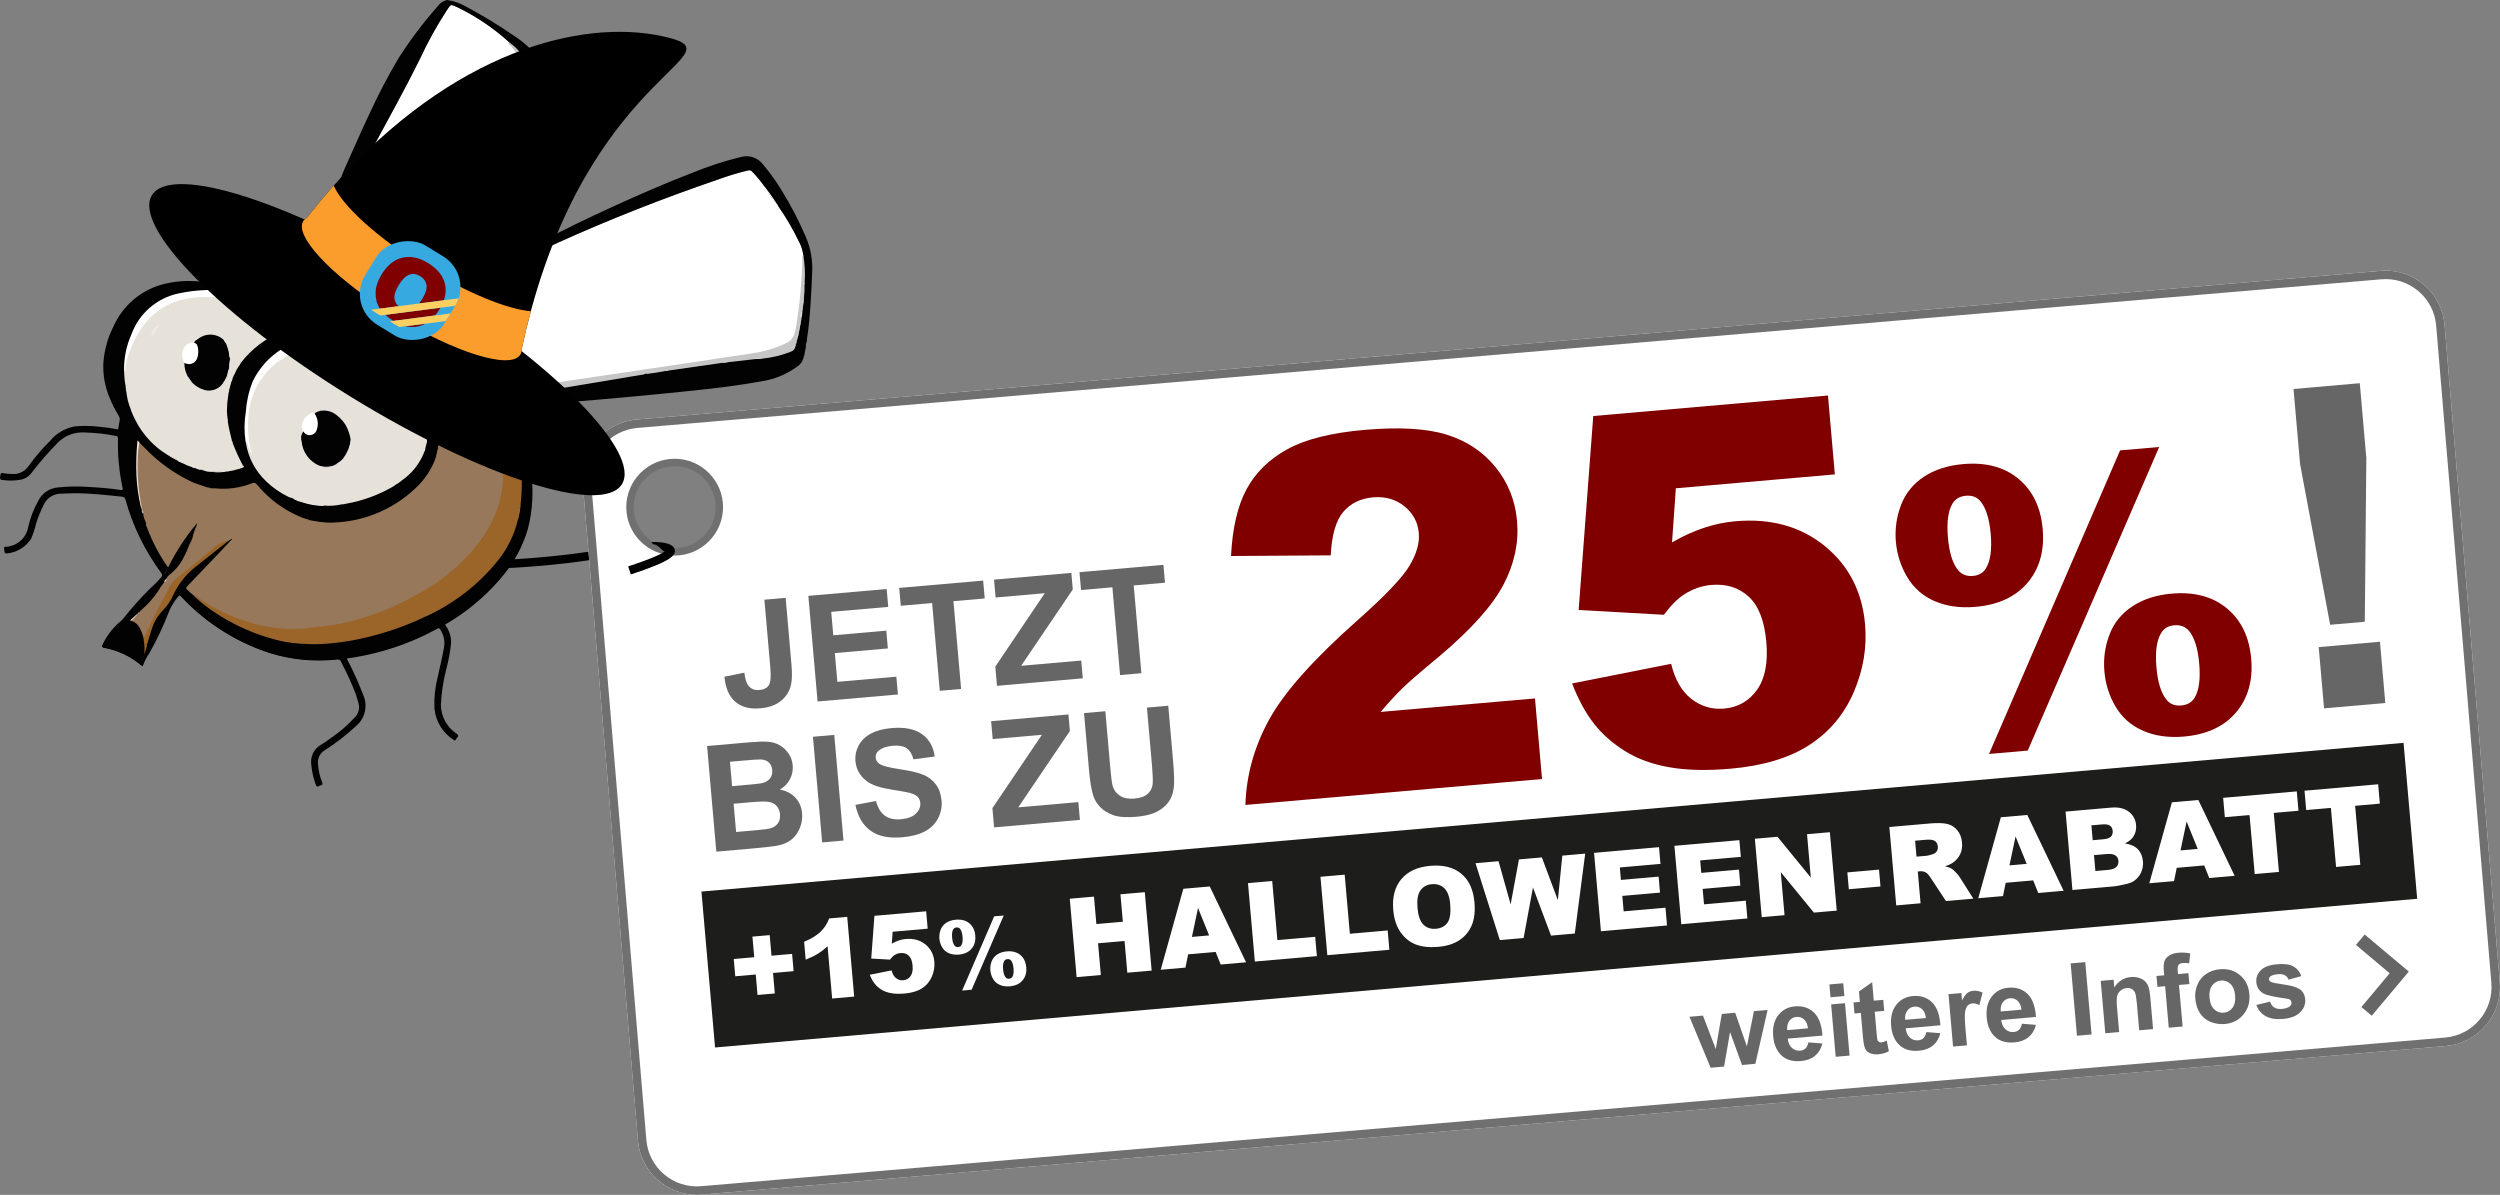 <?xml version="1.0" encoding="UTF-8"?><svg id="a" xmlns="http://www.w3.org/2000/svg" xmlns:xlink="http://www.w3.org/1999/xlink" viewBox="0 0 295.592 141.274"><rect x="0" y="0" width="295.592" height="141.274" fill="#808080" stroke="none"/><defs><clipPath id="b"><path d="m52.412,30.323l-2.089-1.285c-2.004-1.232-4.626-.606-5.858,1.397l-1.285,2.089c-1.232,2.003-.606,4.626,1.397,5.858l2.089,1.285c2.003,1.232,4.626.606,5.858-1.397l1.284-2.089c1.232-2.003.606-4.626-1.397-5.858" style="fill:none;"/></clipPath><clipPath id="c"><path d="m52.412,30.323l-2.089-1.285c-2.004-1.232-4.626-.606-5.858,1.397l-1.285,2.089c-1.232,2.003-.606,4.626,1.397,5.858l2.089,1.285c2.003,1.232,4.626.606,5.858-1.397l1.284-2.089c1.232-2.003.606-4.626-1.397-5.858" style="fill:none;"/></clipPath></defs><path d="m88.591,20.128c-.044,0-.089.007-.132.021-1.2.285-2.382.641-3.54,1.066-6.457,2.211-12.804,4.696-19.02,7.508-1.195.542-2.375,1.119-3.517,1.766-.114.066-.222.148-.333.223-.334.305-.706.565-1.106.775-.715.504-1.389,1.065-2.015,1.675-.289.379-.621.723-.988,1.026-1.099,1.141-2.122,2.351-3.065,3.623-.146.137-.211.339-.174.536.849.861,1.718,1.702,2.478,2.646,1.234,1.523,2.309,3.171,3.204,4.915l.081.116c.083.033.172.05.26.05.071,0,.141-.011.209-.032,5.563-.82,11.121-1.644,16.677-2.469,3.928-.587,7.855-1.178,11.781-1.771,1.231-.186,2.425-.562,3.54-1.116.6-.272,1.032-.815,1.162-1.46.306-1.478.517-2.974.631-4.478.143-1.319.225-2.643.245-3.97-.023-.206-.02-.414.009-.619-.078-.593-.269-1.167-.562-1.689-.687-1.421-1.487-2.786-2.392-4.079-.586-.733-1.123-1.503-1.609-2.305-.448-.644-.949-1.25-1.499-1.809-.084-.096-.204-.148-.327-.148" style="fill:#fff;"/><path d="m53.399.602c-.192,0-.276.194-.602.664-1.186,1.822-2.237,3.728-3.147,5.702-1.775,3.589-3.728,7.084-5.623,10.61-.658,1.224-1.308,2.453-1.961,3.68l-.003.145c-.515,1.206-.83,2.489-.935,3.796-.138.848-.252,1.699-.374,2.549-.183,1.288-.286,2.584-.494,3.866-.041.23.087.277.26.305.653.105,1.31.193,1.954.345,1.222.259,2.418.629,3.573,1.106.095.107.233.1.355.136.172-.002.196-.027.134-.087-.147-.138-.057-.201.049-.281.972-.714,1.993-1.356,3.004-2.009.619-.399,1.229-.814,1.851-1.21,1.815-1.151,3.625-2.312,5.429-3.483,1.001-.647,2.007-1.285,3.002-1.944,1.638-1.088,3.311-2.122,4.914-3.263.37-.265.709-.564,1.058-.861.256-.208.364-.548.275-.866-.231-1.045-.531-2.073-.9-3.078-.712-2.122-1.51-4.214-2.342-6.291-.485-1.211-.996-2.411-1.561-3.585-.217-.485-.533-.919-.927-1.273-.092-.064-.155-.162-.175-.272-1.812-1.648-3.85-3.031-6.051-4.106-.414-.185-.619-.295-.763-.295" style="fill:#fff;"/><path d="m95.297,28.059c-.832-1.958-1.815-3.848-2.943-5.652-.639-1.051-1.359-2.049-2.156-2.986-.603-.78-1.614-1.122-2.566-.868-1.96.475-3.881,1.1-5.746,1.867-3.169,1.219-6.277,2.579-9.367,3.986-3.111,1.417-6.183,2.911-9.204,4.515-2.362,1.303-4.478,3.009-6.252,5.041-1.118,1.244-2.166,2.549-3.14,3.909-.18.248-.305.274-.55.08-1.115-.893-2.337-1.641-3.639-2.228-.884-.396-1.708-.925-2.606-1.301l-.099-.13c.546-.412,1.149-.729,1.727-1.086.413-.256.831-.505,1.259-.738,3.543-2.073,7.122-4.088,10.667-6.155,1.825-1.065,3.648-2.132,5.426-3.279.655-.391,1.276-.833,1.859-1.324.339-.298.513-.741.466-1.189-.06-.637-.183-1.267-.369-1.879-.92-3.422-2.134-6.757-3.629-9.97-.38-.976-.903-1.89-1.553-2.712-.632-.656-1.338-1.236-2.104-1.729-1.764-1.211-3.591-2.327-5.474-3.343-.571-.333-1.181-.594-1.816-.775l-.656-.112c-.449.117-.842.388-1.111.766-1.666,1.893-3.188,3.908-4.551,6.029-1.31,2.206-2.499,4.481-3.562,6.816-1.011,2.12-1.929,4.283-2.901,6.42-.667,1.526-1.033,3.168-1.078,4.833-.117,2.459-.112,4.917-.075,7.378.003.249-.144.167-.265.156-1.35-.135-2.708-.173-4.064-.114-2.643.126-5.252.65-7.739,1.554-.305.093-.632.079-.927-.042-.972-.268-1.968-.437-2.973-.504-1.52-.166-3.056-.039-4.528.372-2.502.729-4.56,2.52-5.628,4.897-.677,1.323-1.086,2.767-1.204,4.248-.084,1.43.161,2.861.716,4.182.29.729.643,1.431,1.057,2.097.146.212.194.477.133.727-.067.307-.109.62-.169.958-.725-.145-1.457-.25-2.192-.314-.97-.122-1.95-.137-2.923-.046-1.156.204-2.2.817-2.939,1.729-.935.913-1.784,1.909-2.539,2.976-.46.661-1.249,1.014-2.049.917-.332-.003-.662-.036-.987-.098-.197-.035-.252.03-.286.213-.094.532-.076.584.451.627.655.077,1.318.055,1.967-.064.484-.093.918-.36,1.219-.75.984-1.29,2.049-2.516,3.188-3.671.859-.836,2.04-1.258,3.235-1.155,1.19.033,2.376.165,3.545.395.191.034.303.054.297.325-.052,1.96.132,3.919.549,5.836.057.25-.036.267-.24.236-1.286-.195-2.584-.294-3.881-.364-1.193-.082-2.39-.059-3.579.07-.991.094-1.86.703-2.286,1.603-.548.968-.947,2.012-1.185,3.099-.227,1.245-1.256,2.185-2.516,2.298-.117.027-.322-.034-.333.122.004.218.038.434.103.643l.16.042c1.19-.091,2.271-.728,2.927-1.725.261-.606.467-1.235.613-1.878.26-.786.578-1.552.952-2.291.41-.758,1.215-1.216,2.076-1.181,1.206-.075,2.416-.065,3.621.03,1.163.073,2.319.207,3.478.324.219-.003.405.158.433.375.867,3.111,2.296,6.038,4.217,8.634.148.144.151.381.007.529l-.024.022c-.39.455-.813.881-1.265,1.274-1.165,1.148-2.254,2.37-3.262,3.658-.149.161-.313.308-.489.439-.815.738-1.473,1.633-1.934,2.632-.069.129-.059.232.122.26,1.678.3,3.243,1.05,4.528,2.17.347-.814.826-1.515,1.223-2.261.743-1.397,1.4-2.838,1.967-4.315.268-.616.628-1.187,1.07-1.692.142-.178.212-.118.331.009,1.564,1.681,3.352,3.139,5.312,4.334,1.655,1.004,3.421,1.811,5.264,2.402,2.524.771,5.177,1.024,7.801.747.259-.069.529.072.619.326.652,1.221,1.228,2.48,1.725,3.771.121.346.212.701.316,1.052.191.579.053,1.216-.359,1.664-.867.957-1.846,1.807-2.916,2.53-.361.276-.739.532-1.129.766-.851.476-1.314,1.433-1.159,2.396.073.8.252,1.587.532,2.34.072.216.169.271.366.154l.204-.078c.242-.04.261-.148.178-.368-.271-.68-.435-1.396-.485-2.126-.095-.657.213-1.308.782-1.649,1.325-.847,2.57-1.811,3.723-2.881,1.088-.922,1.419-2.461.806-3.75-.555-1.457-1.2-2.878-1.933-4.255.774-.147,1.539-.28,2.295-.44,2.882-.616,5.66-1.648,8.246-3.063.265-.144.376-.146.559.14.415.643.559,1.423.402,2.172-.214,1.211-.516,2.403-.772,3.605-.287,1.168-.401,2.373-.339,3.575.158,1.511,1.001,2.864,2.288,3.673.103.073.157.094.223-.034.053-.098.116-.188.19-.271.149-.171.143-.268-.064-.424-1.162-.757-1.867-2.046-1.878-3.433.069-1.448.289-2.885.656-4.288.263-.984.448-1.988.552-3.003.024-.739-.201-1.466-.64-2.062-.119-.176-.102-.242.084-.354,2.326-1.354,4.42-3.073,6.202-5.092.255-.294.506-.595.731-.913.147-.208.31-.604.453-.452l.29-.286c-.148-.128-.055-.19.011-.303.603-.958,1.116-1.97,1.534-3.022.48-1.289.765-2.643.842-4.016.117-1.924.008-3.855-.326-5.753-.354-1.968-.929-3.89-1.713-5.729.947-.072,1.872-.139,2.798-.217,4.776-.382,9.552-.781,14.321-1.253,4.062-.4,8.132-.785,12.151-1.51,1.591-.246,3.094-.892,4.367-1.877.262-.206.449-.492.532-.814.082-.111.021-.271.128-.374l.191-1.08c-.031-.175,0-.355.09-.509l.039-.218c-.057-.128.022-.247.027-.371.196-1.25.295-2.509.381-3.77.087-1.262.146-2.549.197-3.825.076-1.429-.172-2.856-.726-4.176Zm-48.761,5.361c.062.059.038.084-.134.086-.122-.036-.26-.029-.355-.136-1.154-.478-2.351-.848-3.573-1.106-.645-.152-1.301-.24-1.954-.345-.173-.027-.301-.075-.26-.305.208-1.283.311-2.578.494-3.866.122-.85.236-1.701.374-2.549.104-1.308.42-2.59.935-3.796l.003-.145c.653-1.227,1.303-2.456,1.961-3.68,1.895-3.525,3.848-7.021,5.623-10.61.91-1.974,1.961-3.88,3.146-5.702.571-.823.4-.8,1.365-.369,2.201,1.075,4.238,2.458,6.051,4.106.021.11.083.208.175.272.395.354.71.788.927,1.273.564,1.174,1.076,2.375,1.561,3.585.833,2.078,1.63,4.169,2.342,6.292.368,1.005.668,2.033.899,3.078.089.318-.019.657-.275.866-.349.297-.688.597-1.058.861-1.602,1.141-3.276,2.175-4.914,3.263-.994.659-2,1.297-3.001,1.944-1.804,1.17-3.614,2.332-5.429,3.483-.622.396-1.232.811-1.851,1.21-1.011.653-2.032,1.294-3.004,2.009-.106.081-.196.143-.049.281Zm48.434-2.643c-.021,1.328-.102,2.651-.245,3.97-.115,1.504-.326,3-.631,4.479-.13.645-.562,1.188-1.162,1.46-1.115.554-2.309.93-3.54,1.116-3.926.594-7.853,1.184-11.781,1.771-5.556.825-11.114,1.648-16.677,2.469-.154.048-.319.042-.469-.018l-.081-.116c-.896-1.744-1.97-3.392-3.205-4.915-.76-.944-1.629-1.785-2.478-2.646-.037-.197.028-.399.174-.536.943-1.272,1.967-2.482,3.065-3.623.367-.303.699-.647.988-1.026.626-.611,1.3-1.171,2.015-1.675.4-.21.772-.47,1.106-.775.111-.075.219-.156.333-.223,1.142-.647,2.322-1.224,3.517-1.766,6.216-2.812,12.563-5.297,19.02-7.508,1.158-.425,2.34-.781,3.541-1.066.165-.053.345-.003.459.127.55.56,1.051,1.165,1.499,1.81.486.802,1.023,1.572,1.609,2.305.905,1.293,1.705,2.658,2.392,4.079.293.522.484,1.095.562,1.688-.029.206-.032.414-.009.619Z" style="fill:#020203;"/><path d="m59.726,67.18c.012,0,6-.233,11.626-1.219,1.132-.199,2.251-.428,3.305-.693l-.244-.97c-1.024.258-2.12.482-3.233.678-2.768.485-5.645.787-7.828.967-1.091.09-2.009.149-2.653.186-.644.037-1.011.051-1.012.051l.039.999h0Z"/><path d="m295.564,116.091l-6.525-77.7c-.336-3.851-3.73-6.699-7.581-6.363l-206.192,17.574c-3.851.336-6.699,3.73-6.363,7.581l6.525,77.7c.336,3.851,3.73,6.699,7.581,6.363l206.192-17.574c3.851-.336,6.699-3.73,6.363-7.581Zm-215.77-50.745c-2.973,0-5.384-2.41-5.384-5.384s2.41-5.384,5.384-5.384,5.384,2.41,5.384,5.384-2.41,5.384-5.384,5.384Z" style="fill:#fff;"/><path d="m82.395,141.273c-3.586,0-6.649-2.751-6.967-6.389l-6.525-77.701c-.163-1.862.41-3.676,1.611-5.108,1.202-1.432,2.889-2.31,4.751-2.473l206.192-17.574c1.862-.163,3.676.409,5.108,1.611,1.432,1.202,2.31,2.89,2.473,4.752l6.525,77.7c.163,1.862-.409,3.677-1.611,5.108-1.202,1.433-2.89,2.311-4.751,2.474l-206.193,17.573c-.206.018-.411.026-.614.026Zm-7.042-90.674c-1.596.139-3.042.892-4.073,2.119-1.03,1.228-1.521,2.782-1.381,4.378l6.525,77.7c.288,3.296,3.2,5.748,6.498,5.454l206.192-17.573c1.597-.14,3.043-.893,4.073-2.12s1.521-2.782,1.381-4.378l-6.525-77.701c-.14-1.596-.893-3.043-2.119-4.073-1.228-1.031-2.783-1.521-4.378-1.381l-206.193,17.574Z" style="fill:#707070;"/><polygon points="202.259 126.245 199.757 120.219 201.35 120.08 202.867 124.04 203.579 119.885 205.161 119.747 206.548 123.719 207.379 119.553 208.995 119.412 207.547 125.783 205.971 125.921 204.554 122.029 203.852 126.106 202.259 126.245" style="fill:#666;"/><path d="m213.817,123.248l1.658.131c-.158.619-.449,1.104-.876,1.457-.426.352-.979.559-1.659.617-1.078.095-1.907-.188-2.485-.848-.458-.528-.725-1.221-.8-2.082-.09-1.027.108-1.855.595-2.482.486-.629,1.14-.98,1.961-1.052.922-.081,1.676.161,2.262.724s.923,1.473,1.009,2.732l-4.108.358c.055.485.22.851.496,1.099.277.249.604.357.981.324.257-.022.466-.111.629-.268.163-.154.275-.393.338-.711Zm-.051-1.664c-.054-.475-.208-.824-.463-1.052-.255-.227-.55-.325-.884-.296-.358.031-.643.188-.854.469s-.294.645-.251,1.092l2.451-.213Z" style="fill:#666;"/><path d="m216.433,117.916l-.133-1.518,1.64-.143.133,1.518-1.64.143Zm.614,7.037l-.541-6.197,1.64-.143.541,6.197-1.64.143Z" style="fill:#666;"/><path d="m222.669,118.218l.114,1.307-1.12.098.218,2.499c.044.505.081.799.109.88l.164.194c.081.049.176.067.285.059.151-.014.366-.086.645-.215l.251,1.26c-.367.196-.791.316-1.273.357-.296.026-.566,0-.812-.078s-.432-.192-.557-.34c-.124-.147-.22-.355-.285-.619-.052-.188-.104-.57-.154-1.15l-.235-2.703-.753.066-.114-1.307.753-.066-.107-1.23,1.562-1.102.191,2.188,1.12-.098Z" style="fill:#666;"/><path d="m227.765,122.029l1.657.132c-.157.618-.449,1.103-.875,1.456-.426.352-.979.559-1.66.618-1.078.095-1.906-.188-2.484-.848-.458-.528-.725-1.222-.8-2.082-.09-1.027.108-1.855.594-2.483.486-.629,1.141-.979,1.961-1.051.922-.081,1.677.16,2.263.723s.922,1.474,1.009,2.732l-4.108.359c.054.484.22.85.496,1.099s.604.356.981.323c.256-.021.466-.111.629-.268.162-.154.275-.392.338-.711Zm-.052-1.664c-.053-.475-.207-.824-.462-1.051s-.55-.326-.885-.297c-.357.031-.642.188-.853.469s-.295.645-.252,1.093l2.451-.214Z" style="fill:#666;"/><path d="m232.565,123.598l-1.64.143-.542-6.197,1.523-.133.077.881c.224-.438.435-.732.632-.885.195-.149.427-.236.69-.26.374-.032.743.039,1.107.215l-.383,1.475c-.292-.154-.557-.223-.794-.201-.229.02-.418.101-.566.241-.148.14-.254.38-.316.719-.063.339-.048,1.035.044,2.089l.167,1.914Z" style="fill:#666;"/><path d="m239.063,121.043l1.658.131c-.158.618-.449,1.104-.875,1.457-.427.352-.979.559-1.66.617-1.078.095-1.907-.188-2.485-.848-.458-.528-.725-1.221-.8-2.082-.09-1.027.108-1.855.595-2.482.486-.629,1.14-.98,1.961-1.052.922-.081,1.676.161,2.262.724.586.562.923,1.473,1.009,2.732l-4.108.358c.055.485.22.851.496,1.099.277.249.604.357.981.324.257-.022.466-.111.629-.268.163-.154.275-.393.338-.711Zm-.051-1.665c-.054-.475-.208-.824-.463-1.051s-.55-.325-.884-.297c-.358.031-.643.188-.854.47s-.294.645-.251,1.092l2.451-.214Z" style="fill:#666;"/><rect x="245.197" y="113.815" width="1.734" height="8.587" transform="translate(-9.353 21.884) rotate(-4.997)" style="fill:#666;"/><path d="m254.572,121.676l-1.64.143-.276-3.162c-.059-.67-.131-1.1-.218-1.289-.088-.19-.215-.334-.382-.428-.168-.096-.361-.135-.583-.115-.284.025-.532.125-.744.301-.213.176-.349.395-.41.659s-.062.743,0,1.435l.245,2.807-1.64.144-.542-6.197,1.523-.134.079.91c.48-.746,1.13-1.156,1.951-1.229.361-.031.698.005,1.009.109.312.104.552.25.724.439s.299.409.382.66c.082.252.145.617.187,1.096l.336,3.852Z" style="fill:#666;"/><path d="m254.976,115.396l.91-.079-.04-.469c-.046-.52-.024-.914.063-1.18.089-.267.275-.494.559-.682s.652-.301,1.108-.341c.467-.041.93-.011,1.39.091l-.122,1.163c-.267-.04-.52-.049-.761-.028-.237.021-.402.092-.496.212s-.127.337-.099.651l.038.438,1.225-.106.113,1.289-1.226.107.429,4.907-1.64.144-.429-4.908-.91.08-.113-1.29Z" style="fill:#666;"/><path d="m259.558,118.029c-.048-.545.041-1.084.265-1.617.225-.533.57-.955,1.039-1.266.469-.312,1.007-.494,1.613-.547.938-.082,1.733.154,2.385.712.652.556,1.02,1.3,1.101,2.229.082.938-.153,1.74-.704,2.41s-1.285,1.045-2.204,1.125c-.567.05-1.12-.031-1.658-.244-.538-.211-.963-.553-1.274-1.025-.312-.473-.499-1.064-.562-1.777Zm1.688-.059c.054.615.241,1.072.561,1.373.321.302.694.434,1.123.396.428-.037.772-.232,1.034-.584.261-.354.364-.84.311-1.461-.054-.607-.239-1.062-.558-1.363-.318-.303-.691-.434-1.12-.396-.428.037-.773.231-1.036.584-.264.354-.368.836-.314,1.451Z" style="fill:#666;"/><path d="m266.785,118.826l1.624-.395c.098.313.261.543.489.689.229.147.535.203.92.17.424-.037.736-.143.937-.317.135-.12.194-.273.178-.456-.011-.124-.059-.225-.144-.299-.088-.07-.277-.126-.567-.168-1.348-.176-2.21-.369-2.585-.58-.52-.291-.805-.735-.857-1.33-.047-.537.126-1.007.519-1.41.392-.402,1.033-.643,1.924-.721.849-.074,1.491.01,1.928.25.437.238.756.623.958,1.15l-1.521.422c-.087-.236-.229-.41-.426-.521-.196-.113-.465-.154-.807-.124-.432.038-.736.124-.913.262-.116.097-.169.213-.157.35.011.116.073.211.189.282.157.097.682.205,1.572.328.891.122,1.522.312,1.894.57.367.262.574.652.619,1.174.05.568-.145,1.077-.583,1.527-.439.45-1.124.715-2.054.797-.844.074-1.527-.039-2.05-.339-.521-.3-.884-.736-1.087-1.312Z" style="fill:#666;"/><polygon points="279.203 119.069 282.547 115.075 278.56 111.722 279.59 110.494 284.81 114.876 280.429 120.096 279.203 119.069" style="fill:#666;"/><path d="m79.769,65.685c-3.155,0-5.721-2.567-5.721-5.722s2.567-5.722,5.721-5.722,5.722,2.567,5.722,5.722-2.567,5.722-5.722,5.722Zm0-10.563c-2.669,0-4.841,2.172-4.841,4.841s2.172,4.841,4.841,4.841,4.841-2.172,4.841-4.841-2.172-4.841-4.841-4.841Z" style="fill:#707070;"/><path d="m16.87,78.794c.185-.549.448-1.069.781-1.543.914-1.621,1.708-3.308,2.374-5.046.263-.604.613-1.165,1.041-1.665.145-.188.227-.174.382-.006,1.344,1.448,2.856,2.729,4.506,3.817,1.868,1.236,3.897,2.21,6.031,2.894,2.58.789,5.294,1.037,7.975.729,3.963-.391,7.812-1.551,11.331-3.415,3.215-1.594,6.048-3.862,8.306-6.652,1.27-1.565,2.22-3.365,2.796-5.296.484-1.874.66-3.815.519-5.746-.146-3.032-.853-6.01-2.084-8.784-1.449-3.362-3.57-6.393-6.233-8.906-1.456-1.366-3.119-2.493-4.928-3.338-1.396-.658-2.77-1.361-4.214-1.915-1.682-.619-3.425-1.052-5.201-1.292-4.271-.628-8.632-.181-12.688,1.299-.368.083-.752.05-1.101-.093-2.672-.77-5.517-.696-8.145.21-2.228.899-3.999,2.657-4.914,4.878-.539,1.141-.889,2.362-1.036,3.615-.151,1.535.077,3.083.664,4.509.307.774.684,1.519,1.125,2.225.113.173.163.381.141.586-.016.344-.049.686-.1,1.026-.216,1.377-.225,2.78-.023,4.16.371,3.678,1.546,7.23,3.444,10.403.483.827,1.01,1.628,1.578,2.399.119.111.125.297.013.416l-.019.018c-.498.573-1.034,1.11-1.604,1.609-1.047,1.072-2.037,2.199-2.966,3.376-.159.169-.332.324-.518.462-.802.735-1.45,1.622-1.906,2.609-.066.124-.076.236.111.264,1.692.301,3.27,1.058,4.564,2.188Z" style="fill:#020203;"/><path d="m49.05,43.524l.779,1.135c.092.064.155.163.174.274,1.129,1.892,1.765,4.038,1.849,6.24.018.572-.027,1.146-.042,1.719.101-.059.048-.181.085-.229-.076.5-.187.995-.333,1.48l-.015.021-.034-.013c-.5,1.364-1.318,2.588-2.385,3.574-2.826,2.688-6.601,4.149-10.5,4.066-.587-.042-1.171-.121-1.749-.234-.344.007-.683-.088-.973-.273-1.114-.439-2.169-1.018-3.139-1.721-.884-.66-1.686-1.422-2.39-2.271-.108-.195-.353-.269-.551-.166-1.403.563-2.923.773-4.427.611l-.144.02.155.072c-.328-.058-.657-.109-.985-.174l-.023-.017.018-.031c-.605-.226-1.228-.4-1.819-.667-2.071-.989-3.943-2.35-5.523-4.015-.197-.199-.399-.395-.599-.592-.227.178-.181.448-.196.677-.21,2.241-.085,4.5.369,6.704.023.105.064.214.089.32.075.23.051.492.218.694-.051.436.213.786.326,1.175.029.096.039.197.029.297.633,1.74,1.493,3.388,2.559,4.902.928-1.894,2.087-3.666,3.452-5.274-.028.097-.057.203-.086.305-.071.401-.192.791-.362,1.161-.017.166-.075.324-.169.461v-.006c-.181.513-.42,1.001-.608,1.512l-.128.153c-.135.259-.285.511-.402.777-.393.692-.92,1.3-1.55,1.787-.122.115-.284.206-.292.404-.097.168-.206.329-.327.48-.262.317-.494.657-.694,1.017-.589.871-1.295,1.656-2.101,2.333l-.131.171c-.062.079-.144.142-.235.183l-.044.057c-.021.123-.157.134-.212.223-.147.208-.391.325-.515.554.469.118.86.442,1.063.882.205.376.354.778.445,1.196.194.024.207-.147.255-.26.908-2.085,1.983-4.084,3.066-6.079.286-.415.651-.769,1.075-1.041,1.42-1.171,2.864-2.311,4.265-3.504.407-.27.852-.477,1.319-.615l.446-.281.04.047c-.568.603-1.134,1.207-1.706,1.806-1.186,1.245-2.37,2.491-3.563,3.727-.183.188-.233.311,0,.493.219.214.449.415.69.604,2.124,1.56,4.516,2.718,7.056,3.417,2.297.66,4.708.829,7.074.496,1.405-.134,2.801-.353,4.179-.656,2.016-.5,3.98-1.187,5.869-2.053.597-.278,1.166-.634,1.757-.927,1.061-.512,2.075-1.113,3.032-1.8,1.606-1.134,3.061-2.47,4.328-3.974,1.013-1.22,1.846-2.577,2.476-4.032.56-1.38.875-2.847.934-4.335.161-2.804-.184-5.613-1.016-8.295-.781-2.593-1.971-5.044-3.523-7.263-.23-.329-.438-.673-.621-1.03-.054-.098-.137-.176-.238-.224-1.133-.754-2.308-1.445-3.519-2.069-1.572-.808-3.212-1.476-4.9-1.998-.459-.174-.939-.287-1.428-.334-.78-.075-1.552-.212-2.311-.408-.729-.165-1.475-.247-2.223-.246-2.739-.116-5.479.2-8.121.934-.147.041-.328.044-.358.256.799.701,1.555,1.451,2.263,2.244.228.271.37.704.686.781.292.072.655-.136.986-.22.764-.164,1.539-.276,2.318-.337.157-.083.343-.084.501-.004.254.026.51.026.764,0l-.064-.07.044.02.224.071c.175.056.36.069.542.039-.079-.071-.184-.104-.289-.092.946.115,1.879.317,2.788.604.594.255,1.222.427,1.792.737,1.125.508,2.194,1.131,3.191,1.859.353.301.696.623,1.043.935.096.053.169.138.208.24l.017.023.029.005c.096.052.169.138.207.24l.167.2c.141.11.252.253.323.417Z" style="fill:#97785a;"/><path d="m50.563,50.633l-.018-.242-.055.081-.008.046c.003-.114.027-.227.071-.332.002-.217-.023-.434-.076-.644-.077-.129-.087-.287-.026-.424-.243-1.801-.878-3.526-1.862-5.054-.375-.384-.601-.881-.959-1.278-.86-.679-1.83-1.205-2.868-1.554-3.188-1.289-6.768-1.194-9.883.262-2.201.901-3.961,2.627-4.906,4.81-.653,1.625-.896,3.385-.709,5.126.048.698.192,1.387.427,2.046l.066.113.018.049-.031-.058c-.182-.364-.249-.767-.401-1.14-.049-.12-.105-.352-.265-.061.271,1.73,1.108,3.321,2.381,4.523.781.758,1.681,1.384,2.663,1.854.142.069.294.117.45.141.895.392,1.838.661,2.804.8.315.045.632.044.946.082.69.062,1.386.013,2.062-.144l.044-.045c.161-.001.318-.08.479-.03,1.988-.348,3.897-1.05,5.638-2.072l.233-.172c.223-.221.482-.402.765-.537,1.153-.802,2.048-1.921,2.577-3.223-.011-.114.005-.23.046-.337l.014.008-.028.019.005.176c.086-.101.131-.23.125-.363.012-.404.131-.797.182-1.197.051-.4,0-.825.099-1.229Z" style="fill:#e6e1d9;"/><path d="m27.486,44.758c.041-.094.082-.188.123-.283.021-.227.118-.441.276-.606l.382-.629c.014-.161.106-.305.247-.384,1.258-1.627,2.93-2.888,4.841-3.649-.102-.188-.219-.366-.35-.534-.142-.176-.262-.367-.358-.571-.2-.305-.429-.591-.683-.852-.435-.374-.894-.719-1.374-1.034-.649-.349-1.35-.595-2.075-.728-.68-.17-1.371-.292-2.068-.366-1.183-.145-2.378-.159-3.565-.042-3.007.264-5.647,2.105-6.934,4.836-.512,1.021-.912,2.095-1.193,3.202-.084.314.037.637-.077.945.017.575.08,1.147.19,1.711.079.184.105.386.076.584.076.703.251,1.391.521,2.044.097.073.141.196.111.313.816,2.12,2.312,3.91,4.255,5.087.384.15.745.353,1.073.603l-.004-.007c.272.104.532.24.774.404.285.166.59.296.908.388.377.079.748.183,1.111.312.292.07.588.088.87.181-.136-.073-.295-.09-.443-.048.271.117.565.169.859.152l-.161-.067c.159.009.317.031.473.065.461.035.919-.071,1.381-.023.212.009.424-.026.623-.104.186-.106.402-.15.615-.125.305-.059.603-.152.887-.279-.027-.096-.108-.172-.106-.281-.428-.809-.809-1.641-1.141-2.493-.117-.129-.171-.302-.151-.475-.161-.7-.353-1.392-.453-2.104-.1-.241-.129-.506-.085-.763l-.033-.682c-.054-.851.03-1.704.249-2.528.03-.205.084-.405.162-.597.043-.206.127-.401.248-.574Z" style="fill:#e6e1d9;"/><path d="m54.406,39.992c.034.281.16.544.36.745,2.183,3.068,3.671,6.574,4.362,10.276.287,1.614.414,3.252.379,4.891-.017,2.865-.948,5.65-2.657,7.95-1.047,1.418-2.268,2.701-3.634,3.817-1.112.925-2.308,1.746-3.572,2.449-.585.32-1.195.611-1.782.935-1.596.837-3.271,1.513-5.001,2.019-1.612.519-3.277.857-4.963,1.01-.84.069-1.669.248-2.519.266-1.531.062-3.063-.075-4.559-.406-1.76-.427-3.463-1.059-5.076-1.884-.918-.467-1.791-1.01-2.658-1.567l-.23-.106c.792.771,1.659,1.458,2.59,2.053,1.91,1.274,3.997,2.261,6.193,2.93l.108.02c.388.039.77.126,1.136.259.891.214,1.799.347,2.714.398.099-.004.197.021.28.074.892.063,1.787.062,2.677-.005,1.931-.143,3.844-.475,5.709-.993,1.998-.52,3.941-1.227,5.805-2.112,3.466-1.519,6.511-3.857,8.871-6.816,1.076-1.36,1.848-2.935,2.265-4.618.148-.669.176-1.359.357-2.021.167-1.411.183-2.836.046-4.251-.353-3.963-1.625-7.789-3.714-11.175-.8-1.31-1.7-2.556-2.694-3.727l-.168-.137c-.205-.094-.335-.367-.626-.27Z" style="fill:#9b6529;"/><path d="m54.409,39.993c.233.029.366.298.625.267-.528-.637-1.11-1.229-1.738-1.768-.875-.822-1.852-1.53-2.906-2.106-.331-.125-.654-.271-.968-.436l-.183-.041.131-.025c-.737-.394-1.516-.702-2.323-.918-1.002-.333-2.017-.617-3.04-.878-.784-.138-1.568-.277-2.352-.416-.32.01-.64-.031-.946-.123-.353-.07-.713-.092-1.071-.065l.119.068c-.132-.002-.262-.033-.381-.09-1.083-.07-2.169-.041-3.246.088-.211.095-.449.112-.672.048-1.931.209-3.832.64-5.664,1.284.576.277,1.016.669,1.52.962.22-.133.466-.216.722-.242,2.757-.735,5.617-1.007,8.463-.806.491.007.981.064,1.461.17.788.184,1.584.325,2.388.422,1.617.353,3.189.885,4.689,1.585,1.881.836,3.679,1.846,5.371,3.018Z" style="fill:#e6d7c8;"/><path d="m29.08,52.377c.151-.147.157,0,.187.092.104.406.265.795.479,1.155l.03-.047-.015-.029c-.391-1.393-.521-2.846-.382-4.286.177-3.053,1.935-5.792,4.637-7.225,1.523-.883,3.228-1.407,4.983-1.534,1.464-.129,2.939-.003,4.36.371,1.268.374,2.487.896,3.632,1.556.235.128.458.284.684.426l.031-.04-.019-.026c-1.144-1.565-2.83-2.647-4.729-3.037-2.885-.677-5.915-.337-8.579.961-1.987.891-3.59,2.463-4.52,4.433-.448,1.145-.717,2.352-.799,3.579-.188,1.138-.2,2.298-.033,3.439l.051.212Z" style="fill:#fff;"/><path d="m14.68,44.064l.089-.192c.081-.912.317-1.804.701-2.635.431-1.188,1.072-2.289,1.895-3.249,1.201-1.396,2.846-2.336,4.658-2.663,1.299-.233,2.625-.279,3.938-.139.761.066,1.502.219,2.251.342,1.329.192,2.572.772,3.572,1.669l.182.052c-.838-1.073-1.905-1.944-3.124-2.552-.287-.108-.588-.172-.895-.19-2.288-.358-4.623-.292-6.887.197-2.528.552-4.602,2.354-5.501,4.78-.648,1.437-.95,3.005-.88,4.579Z" style="fill:#fff;"/><path d="m26.953,63.989c-.847-.031-1.373.557-1.955,1.026-.838.674-1.663,1.364-2.494,2.045-.625.51-1.256,1.014-1.881,1.524-.374.401-.668.871-.867,1.382-1,1.776-1.909,3.603-2.724,5.47l-.057.045.119,1.005c.064-.006.146.193.191-.015.036-.166.067-.333.077-.437.01-.104.071-.059.021-.063l-.014.033.02.17c.183-.596.343-1.2.554-1.786.258-.836.708-1.599,1.316-2.228.531-.53.953-1.161,1.242-1.854.669-1.4,1.675-2.613,2.928-3.529,1.177-.927,2.337-1.871,3.523-2.788Z" style="fill:#9b6529;"/><path d="m16.779,60.085c-.418-1.958-.582-3.962-.487-5.962.012-.6.075-1.198.189-1.787-.061-.086-.103-.192-.231-.244-.134,1.372-.174,2.752-.12,4.13.058,1.181.217,2.354.477,3.507.006.157.058.31.149.438l.036-.053-.012-.03Z" style="fill:#f1e2d7;"/><path d="m35.879,76.113c-.104-.136-.266-.122-.403-.133-1.093-.082-2.175-.273-3.229-.57-.155-.077-.334-.088-.497-.029,1.334.439,2.725.687,4.129.732Z" style="fill:#a2692b;"/><path d="m38.323,59.772c-.186-.165-.418-.056-.626-.094-.983-.127-1.946-.374-2.87-.734l-.253-.045c.299.215.64.366,1,.441.83.291,1.699.454,2.578.485l.171-.052Z" style="fill:#eee9e2;"/><path d="m27.185,45.229c-.104.452-.219.901-.313,1.356-.115.562-.092,1.141-.153,1.71l.108.166c.02-.659.085-1.316.197-1.966.066-.396.161-.786.282-1.169l-.122-.097Z" style="fill:#ede8e1;"/><path d="m44.051,34.129c.373.168.767.281,1.172.334.564.175,1.131.341,1.691.533l.133-.032c-.478-.24-.987-.41-1.513-.506-.12-.078-.276-.049-.395-.126l-.464-.098c-.119-.08-.274-.049-.394-.127l-.077-.013-.154.036Z" style="fill:#ebdbcd;"/><path d="m42.074,38.882l.146.007c-1.004-.315-2.032-.547-3.074-.694.165.158.315.117.433.178.84.125,1.673.295,2.495.509Z" style="fill:#a07f60;"/><path d="m61.569,59.547c-.221.651-.342,1.333-.357,2.021.19-.659.31-1.336.357-2.021Z" style="fill:#ad712e;"/><path d="m44.052,34.13l.154-.036c-.863-.193-1.733-.347-2.609-.461l-.031.025.02.035,2.467.437Z" style="fill:#fdecdc;"/><path d="m22.707,63.756c.301-.492.483-1.048.531-1.624-.224.524-.402,1.068-.531,1.624Z" style="fill:#97795b;"/><path d="m21.97,65.418c.015.031.008.172.067.047.286-.543.512-1.117.674-1.709-.247.449-.457.916-.629,1.398-.041.083-.073.169-.112.264Z" style="fill:#97795b;"/><path d="m17.391,76.175c.007-.101.016-.211.026-.34-.188.2.004.553-.326.653.012.297-.004.595-.048.889.168-.384.285-.788.348-1.202Z" style="fill:#9f672a;"/><path d="m51.514,54.153c-.001.048-.003.101-.007.235.221-.581.366-1.188.431-1.807-.118.092-.074.22-.128.312-.099.419-.197.839-.296,1.259Z" style="fill:#a48362;"/><path d="m47.69,42.788l-.012.066c.251.419.525.824.821,1.213l.092-.005c-.26-.452-.562-.879-.901-1.274Z" style="fill:#f3eee7;"/><path d="m26.674,55.763c-.086-.126-.206-.082-.326-.072-.34.028-.681.046-1.022.068l-.032.04.022.025c.453.05.911.03,1.358-.061Z" style="fill:#e8e3dd;"/><path d="m49.415,35.975c.279.227.619.369.976.408-.276-.191-.577-.345-.893-.457l-.083.048Z" style="fill:#ede5e1;"/><path d="m20.907,54.408c-.281-.315-.658-.527-1.073-.603.34.23.699.432,1.073.603Z" style="fill:#eae5df;"/><path d="m50.564,50.633c-.128.378-.17.779-.125,1.175l.074-.06.014-.077c-.035-.135.052-.265.019-.403.04-.209.046-.424.019-.636Z" style="fill:#e9e4de;"/><path d="m24.423,57.61h-.145s-.006.03-.006.03l1.281.227c-.077-.098-.205-.055-.296-.107l-.834-.149Z" style="fill:#a58363;"/><path d="m47.543,56.769c-.321.058-.601.254-.765.536.275-.147.532-.328.765-.536Z" style="fill:#f3ede5;"/><path d="m35.907,61.286l-.097.05c.327.176.698.253,1.069.222l-.972-.272Z" style="fill:#9e7e5f;"/><path d="m50.514,51.749l-.075.06c-.099.406-.151.823-.155,1.241.127-.423.205-.86.23-1.301Z" style="fill:#fffcfa;"/><path d="m15.471,73.405c.266-.113.401-.366.595-.556l-.098-.018c-.159.141-.317.281-.481.423-.056.043-.119.088-.015.15Z" style="fill:#e6d9ce;"/><path d="m23.659,55.464c-.326-.183-.695-.277-1.069-.273.195.094.402.162.616.2.127.056.264.088.403.096l.051-.023Z" style="fill:#ede7e1;"/><path d="m27.913,55.535c-.249-.162-.465.026-.695.065l.013.03.066.029c.211-.005.419-.047.616-.124Z" style="fill:#eae4de;"/><path d="m21.677,54.804c-.173-.297-.497-.305-.774-.404.205.236.519.264.774.404Z" style="fill:#f0ebe5;"/><path d="m26.865,49.142c-.135.247-.101.552.086.763-.029-.255-.058-.509-.086-.763Z" style="fill:#efe9e5;"/><path d="m27.885,43.872l-.027-.097c-.126.22-.329.412-.249.704.112-.192.205-.396.276-.607Z" style="fill:#efeae3;"/><path d="m35.461,33.598c.246.173.5.044.747.013l-.01-.03-.065-.032-.672.049Z" style="fill:#efe0d2;"/><polygon points="24.118 55.634 24.577 55.688 24.588 55.628 23.654 55.464 23.623 55.502 23.643 55.527 24.118 55.634" style="fill:#e6e2dd;"/><path d="m40.909,59.549c-.206-.149-.403-.017-.604.015l.015.03.066.03c.178.019.357-.007.522-.075Z" style="fill:#ebe6e1;"/><path d="m32.986,38.689c.086.197.211.373.369.52-.004-.266-.214-.418-.342-.614l-.039.072.013.022Z" style="fill:#f5f0e8;"/><path d="m32.986,38.689l.026-.097-.365-.492c-.028.279.213.4.338.589Z" style="fill:#f5efe8;"/><path d="m40.712,33.549c.262.156.573.207.871.144-.146-.078-.312-.11-.477-.092l-.394-.051Z" style="fill:#edddd3;"/><path d="m27.188,45.229l.123.096c.012-.201.185-.357.175-.567-.279.044-.116.366-.298.471Z" style="fill:#ebe5de;"/><path d="m14.947,46.359c.149-.207.005-.405-.014-.612l-.033.002-.028.022c-.006.199.02.396.075.587Z" style="fill:#ece8e2;"/><path d="m38.069,38.308c-.167-.203-.384-.055-.577-.072l.075.075.502-.003Z" style="fill:#9f7f5f;"/><path d="m16.783,60.086l-.022.086c.017.206-.058.442.206.558-.065-.216-.127-.431-.184-.645Z" style="fill:#dccaba;"/><path d="m19.401,68.867c.182-.096.304-.276.327-.481-.17.108-.289.282-.327.481Z" style="fill:#e8d9cd;"/><path d="m19.411,67.919c.155-.123.265-.294.312-.487-.157.089-.2.249-.312.487Z" style="fill:#363330;"/><path d="m27.403,52.009c-.095.153-.049.355.104.45l.046.024c-.049-.158-.101-.315-.151-.475Z" style="fill:#f3efe9;"/><path d="m28.514,42.858c-.158.013-.276.151-.264.309l.017.076c.082-.128.165-.256.248-.384Z" style="fill:#f4efe9;"/><path d="m49.05,43.524c-.002-.191-.133-.356-.319-.403.075.157.184.294.319.403Z" style="fill:#b1a294;"/><path d="m50.453,49.116c-.163.139-.061.294-.032.45l.033-.004.027-.021c-.009-.141-.019-.283-.029-.424Z" style="fill:#f1ece6;"/><path d="m25.316,55.824l.011-.065-.504-.089c.018.118.112.082.16.119l.333.035Z" style="fill:#e6e2dd;"/><path d="m39.378,33.462c.113.135.271.109.426.125-.026-.098-.116-.066-.163-.104l-.263-.021Z" style="fill:#ebdcd1;"/><path d="m15.579,48.717c.095-.151.075-.262-.111-.313l.111.313Z" style="fill:#f6f0ea;"/><path d="m23.647,55.529l.011-.063-.457-.075c.134.085.288.133.446.138Z" style="fill:#e6e1d9;"/><path d="m50.003,44.933c.003-.131.028-.274-.174-.274l.174.274Z" style="fill:#9b846f;"/><path d="m50.159,53.413l.019-.211c-.071.107-.139.214-.061.344l.042-.133Z" style="fill:#fcf6f0;"/><path d="m15.963,72.831l.098.017c.056-.067.196-.084.132-.223-.095.045-.175.116-.23.206Z" style="fill:#d4c6ba;"/><path d="m41.106,33.6l.477.092.011-.06c-.156-.059-.326-.07-.488-.032Z" style="fill:#e6d7c8;"/><path d="m45.14,34.332c.104.131.261.094.395.126-.115-.083-.253-.127-.395-.126Z" style="fill:#e6d7c8;"/><path d="m39.038,38.329c-.05-.101-.15-.092-.237-.106l-.028.053.061.032.205.021Z" style="fill:#ac8967;"/><path d="m49.415,35.977l.082-.049-.125-.044h-.18c.063.092.154.065.223.093Z" style="fill:#fbede3;"/><path d="m44.282,34.106c.104.128.26.092.394.126-.116-.082-.253-.125-.394-.126Z" style="fill:#e6d7c8;"/><path d="m50.543,51.271c-.023.132-.1.264-.019.403.046-.13.052-.27.019-.403Z" style="fill:#e6e1d9;"/><path d="m17.315,62.203c.122-.113.014-.201-.029-.297-.063.107-.016.202.029.297Z" style="fill:#b39b84;"/><path d="m28.696,54.977c-.039.106.006.226.106.28.079-.137-.059-.191-.106-.28Z" style="fill:#f9f4ef;"/><polygon points="50.558 50.186 50.465 50.414 50.512 50.455 50.547 50.391 50.558 50.186" style="fill:#fef8f2;"/><path d="m48.559,42.925c.019-.112-.057-.218-.169-.237l-.037-.003c.038.102.111.187.207.24Z" style="fill:#b4a496;"/><path d="m16.241,72.571c.152.034.203-.066.235-.182-.102.021-.189.088-.235.182Z" style="fill:#bba998;"/><path d="m48.309,42.652c.013-.15-.067-.221-.208-.24.04.102.113.187.208.24Z" style="fill:#b7a99c;"/><path d="m44.349,35.389c-.789-.18-1.585-.321-2.388-.422.183.124.402.184.622.17.579.144,1.17.228,1.766.252Z" style="fill:#8b6a49;"/><path d="m29.763,53.547l-.014.077.035.164.052.009c.022-.09-.005-.186-.074-.25Z" style="fill:#f3f0ec;"/><path d="m18.92,38.401c-.703.159-1.144.858-.985,1.562l.015.059c.225-.594.553-1.143.97-1.621Z" style="fill:#eeeae4;"/><path d="m94.979,30.158c-.202.181-.1.421-.106.629-.032,1.05-.104,2.096-.175,3.144-.104,1.54-.321,3.064-.534,4.59-.062.375-.154.744-.276,1.104-.204.646-.781.886-1.325,1.129-1.158.509-2.381.854-3.635,1.027-2.642.385-5.278.8-7.919,1.192-6.815,1.011-13.627,2.02-20.438,3.027l-.107.03c.094.265.228.513.396.738.088.078.205-.058.292.037l3.726-.668c.161-.09.349-.118.529-.079l9.432-1.572c.435-.073.868-.142,1.303-.212.107-.089.255-.115.387-.067.728-.095,1.456-.193,2.175-.347.086-.056.194-.071.292-.04l6.488-.929c.186-.07.387-.093.585-.068l3.31-.372c.236-.082.489-.097.733-.043,1.151-.116,2.28-.388,3.358-.809.163-.073.35-.121.431-.31.033-.269.177-.508.18-.736l.01.189c.078-.109.12-.241.12-.375.021-.306.07-.609.145-.906l.033.006-.034.013c-.029.136-.103.269-.034.414.096-.213.153-.442.166-.676.047-.514.137-1.023.269-1.522.077-.296.115-.602.113-.908-.099.198-.153.415-.16.636.063-.45.149-.897.26-1.338.06-.198.079-.406.055-.612-.084.12-.123.266-.108.412.021-.257.071-.512.147-.758.065-.497.086-1,.062-1.5l-.059.077.009-.054.067-.23c.078-1.09.024-2.185-.161-3.262Z" style="fill:#c6c6c6;"/><path d="m60.215,5.009c-.036.044-.188.057-.082.143.943.973,1.633,2.162,2.008,3.464,1.074,2.475,2.025,5,2.89,7.558.346,1.024.682,2.05.963,3.094.164.475-.022,1-.448,1.267-1.345,1.03-2.743,1.988-4.188,2.871-.53.332-1.038.699-1.566,1.036-1.76,1.118-3.5,2.27-5.25,3.403-1.101.714-2.205,1.423-3.312,2.127-1.603,1.021-3.207,2.052-4.763,3.146-.168.119-.397.244.018.331l.015.023-.096.036.221.098c.318-.109.534-.374.818-.535.125-.071.223-.189.372-.223l2.65-1.851c.421-.373.887-.691,1.386-.95l1.336-.892c.222-.236.495-.417.797-.53.318-.169.62-.369.9-.595.192-.214.436-.375.708-.469.319-.17.621-.37.903-.595.193-.213.437-.375.708-.469.291-.148.565-.328.818-.535.164-.193.38-.335.622-.41.29-.151.564-.331.819-.535.193-.212.437-.374.708-.469.32-.168.623-.368.904-.595.222-.232.493-.413.792-.529.493-.287.966-.605,1.419-.953.396-.37.875-.627,1.303-.954.453-.292.861-.65,1.343-.899.288-.168.553-.373.787-.61.017-.099-.036-.204.023-.3-.293-1.058-.66-2.089-1.025-3.127-.488-1.386-.965-2.778-1.476-4.156-.57-1.538-1.187-3.059-1.746-4.601-.483-1.131-1.272-2.105-2.278-2.813Z" style="fill:#c6c6c6;"/><path d="m90.416,22.082c-.092.046-.036.095-.004.146.491.704.983,1.407,1.476,2.109l.139.049c-.496-.795-1.034-1.565-1.61-2.305Z" style="fill:#fffdfd;"/><path d="m94.756,37.694c-.189.485-.281,1.002-.269,1.522.09-.509.18-1.016.269-1.522Z" style="fill:#fde9e9;"/><path d="m94.968,36.083c-.15.442-.254.898-.311,1.361l.092.016.12-.676c.032-.233.065-.467.099-.701Z" style="fill:#f2e0e0;"/><path d="m90.106,42.406c-.26-.196-.54-.014-.807-.032l.077.076.73-.044Z" style="fill:#f3dfdf;"/><path d="m94.32,39.892c.018-.155.035-.31.052-.464-.135.294-.19.618-.161.94.036-.158.073-.316.109-.476Z" style="fill:#f1dedf;"/><path d="m94.091,40.741l.019-.238c-.027.274-.299.487-.208.786.103-.167.167-.354.19-.548Z" style="fill:#f1dedf;"/><path d="m95.064,35.125c-.183.237-.115.527-.146.797.037-.15.071-.3.108-.451.009-.115.018-.231.038-.346Z" style="fill:#f2e0e0;"/><path d="m86.068,42.823c-.196-.082-.417-.079-.611.007l.003.033.022.028c.198.012.396-.012.585-.068Z" style="fill:#f1dddd;"/><path d="m78.996,43.821c-.115-.105-.209-.077-.292.04.099.017.201.003.292-.04Z" style="fill:#f4e1e1;"/><path d="m95.137,33.417c-.094.054-.091.151-.101.24l.052.026.033-.06.016-.206Z" style="fill:#fef1f1;"/><path d="m40.297,54.483l.256-.259c.137-.051.228-.182.229-.328.232-.377.419-.781.557-1.202.114-.215.158-.46.124-.701-.098-.632-.311-1.241-.628-1.797-.373-.572-.87-1.052-1.455-1.405-.4-.295-.916-.388-1.395-.252-.27.111-.58.133-.788.374.166.431.253.887.258,1.349-.001.196-.043.39-.123.568-.14.399-.578.609-.977.469-.11-.039-.21-.102-.292-.186l-.189-.106c-.256.323-.338.75-.22,1.145.11,1.299.934,2.429,2.137,2.931.46.224.995.234,1.463.029l.38-.158c.272-.069.508-.236.662-.47Z" style="fill:#020203;"/><path d="m35.874,51.006c.158.316.503.493.853.436.379-.051.682-.34.751-.715.197-.615.093-1.288-.281-1.814-.131-.156-.302-.099-.444-.053-.635.315-1.054.945-1.099,1.652.049.175.123.341.22.494Z" style="fill:#fff;"/><path d="m39.255,55.111c-.482.114-.986.104-1.463-.029l-.232-.013c.532.277,1.157.314,1.718.101v-.034s-.022-.025-.022-.025Z" style="fill:#e3e8ef;"/><path d="m37.986,48.539c.479-.032.958.054,1.395.252-.059-.129-.059-.13-.463-.296-.309-.11-.645-.116-.957-.018v.034s.024.028.024.028Z" style="fill:#dce0e8;"/><path d="m40.297,54.483l-.663.47c.303.017.578-.178.663-.47Z" style="fill:#e6ebf3;"/><path d="m41.465,51.991c-.041.234-.083.468-.124.702.021.08-.051.167.05.29-.009-.362.204-.657.074-.992Z" style="fill:#edeff2;"/><path d="m40.782,53.895c-.076.109-.152.218-.229.328.196-.019.246-.091.229-.328Z" style="fill:#eaeff6;"/><path d="m26.374,40.115c-.774-.664-1.893-.739-2.75-.188-.218.056-.41.188-.539.372-.02.087-.168.12-.105.244.396.517.481,1.207.223,1.805-.169.395-.575.634-1.002.591-.131-.013-.258-.083-.399-.039-.013.544.116,1.082.372,1.562.089.301.273.566.525.755.404.426.916.734,1.482.893.918.253,1.889-.178,2.315-1.031l.1-.147c.185-.209.306-.466.35-.741.026-.155.066-.308.12-.456.034-.135.058-.272.073-.41.002-.162.017-.323.042-.483-.037-.165.084-.324.015-.49-.161-.208-.09-.463-.142-.693-.08-.34-.183-.675-.308-1.001-.048-.222-.182-.416-.371-.542Z" style="fill:#020203;"/><path d="m21.805,42.9c.487.296,1.122.142,1.418-.346l.108-.244c.126-.396.148-.818.066-1.226-.053-.239-.119-.478-.413-.541-.389-.177-.965.143-1.219.575-.337.55-.322,1.247.039,1.781Z" style="fill:#fff;"/><path d="m26.904,44.169c-.063.266-.165.522-.301.759.007.127.025.128.09.016.341-.651.528-1.372.545-2.106.012-.152.102-.338-.036-.491-.023.17-.044.341-.067.512.032.164-.066.319-.03.483-.021.119-.042.237-.063.356-.091.146-.052.327-.139.469Z" style="fill:#e1e6ed;"/><path d="m22.704,45.218l-.524-.755c.007.334.213.632.524.755Z" style="fill:#e6ebf3;"/><path d="m23.086,40.3l.539-.372c-.247-.024-.475.133-.539.372Z" style="fill:#e8edf6;"/><path d="m26.374,40.115l.377.543c.029-.25-.133-.483-.377-.543Z" style="fill:#e6ebf3;"/><path d="m27.104,43.347c.019-.161.118-.315.029-.483-.046.157-.056.322-.029.483Z" style="fill:#d9dde6;"/><path d="m26.905,44.169c.141-.126.101-.307.138-.465-.077.144-.125.303-.138.465Z" style="fill:#d9dde6;"/><path d="m90.379,70.905l2.513-.219.691,7.907c.09,1.033.069,1.836-.064,2.41-.18.748-.573,1.37-1.176,1.866-.604.496-1.431.79-2.481.881-1.233.108-2.211-.154-2.936-.785-.724-.633-1.148-1.615-1.27-2.95l2.353-.48c.091.713.24,1.209.448,1.489.311.424.745.612,1.302.564.562-.05.946-.244,1.15-.585.205-.34.263-1.018.175-2.029l-.705-8.068Z" style="fill:#666;"/><polygon points="96.667 82.941 95.576 70.452 104.837 69.642 105.021 71.756 98.282 72.344 98.524 75.114 104.794 74.565 104.978 76.67 98.708 77.218 99.005 80.617 105.982 80.008 106.166 82.112 96.667 82.941" style="fill:#666;"/><polygon points="111.116 81.68 110.21 71.302 106.504 71.626 106.319 69.513 116.245 68.646 116.429 70.759 112.732 71.081 113.638 81.459 111.116 81.68" style="fill:#666;"/><polygon points="117.88 81.088 117.682 78.814 123.534 70.138 117.715 70.647 117.531 68.534 126.672 67.735 126.843 69.695 120.738 78.719 127.843 78.099 128.027 80.201 117.88 81.088" style="fill:#666;"/><polygon points="132.432 79.817 131.525 69.44 127.819 69.764 127.635 67.651 137.56 66.784 137.745 68.897 134.047 69.22 134.954 79.597 132.432 79.817" style="fill:#666;"/><path d="m83.604,88.206l4.993-.436c.988-.086,1.729-.109,2.221-.069.493.04.942.174,1.348.401.406.228.756.549,1.05.961.293.412.464.888.511,1.427.051.586-.06,1.136-.332,1.652-.272.517-.668.92-1.187,1.211.781.156,1.399.482,1.855.979.455.499.714,1.108.777,1.83.05.568-.034,1.133-.251,1.691-.217.56-.541,1.02-.97,1.381-.429.361-.975.607-1.639.74-.417.082-1.428.199-3.034.352l-4.252.371-1.091-12.49Zm2.704,1.86l.252,2.888,1.653-.145c.983-.086,1.592-.153,1.828-.202.427-.089.754-.269.979-.537.226-.267.321-.604.286-1.008-.034-.387-.168-.689-.402-.914-.234-.222-.563-.34-.988-.354-.252-.009-.972.041-2.159.145l-1.448.127Zm.434,4.966l.292,3.339,2.334-.204c.909-.08,1.483-.156,1.723-.228.369-.101.66-.294.873-.578.213-.286.299-.65.26-1.093-.033-.375-.152-.684-.356-.929-.204-.245-.484-.413-.838-.503-.354-.089-1.104-.084-2.252.017l-2.036.178Z" style="fill:#666;"/><rect x="96.66" y="86.979" width="2.532" height="12.538" transform="translate(-7.743 8.875) rotate(-4.992)" style="fill:#666;"/><path d="m101.141,95.164l2.432-.452c.22.811.572,1.389,1.058,1.736.485.346,1.112.486,1.878.419.812-.072,1.409-.296,1.791-.676.382-.38.553-.799.513-1.259-.026-.296-.134-.541-.326-.732-.192-.192-.51-.346-.955-.461-.305-.077-.993-.199-2.067-.37-1.381-.216-2.366-.546-2.954-.986-.827-.62-1.283-1.425-1.37-2.413-.056-.636.073-1.246.385-1.831.312-.586.795-1.053,1.448-1.403.654-.347,1.46-.565,2.42-.648,1.567-.137,2.778.104,3.631.722.852.618,1.348,1.499,1.488,2.641l-2.512.332c-.164-.632-.436-1.073-.816-1.324-.38-.25-.924-.344-1.634-.281-.732.063-1.293.263-1.681.6-.251.217-.361.487-.333.811.026.295.173.537.441.725.342.239,1.138.45,2.39.632,1.252.182,2.185.403,2.8.661.615.258,1.112.642,1.491,1.149.379.507.603,1.156.672,1.946.062.716-.078,1.403-.421,2.062-.343.66-.865,1.174-1.565,1.541-.701.368-1.594.599-2.678.694-1.579.138-2.823-.121-3.734-.778-.91-.655-1.508-1.675-1.795-3.058Z" style="fill:#666;"/><polygon points="117.538 97.827 117.339 95.553 123.192 86.878 117.373 87.387 117.188 85.272 126.329 84.473 126.5 86.434 120.395 95.458 127.501 94.837 127.685 96.941 117.538 97.827" style="fill:#666;"/><path d="m128.17,84.313l2.522-.22.591,6.764c.094,1.073.186,1.766.276,2.079.152.503.445.89.879,1.164.433.275,1.002.38,1.706.318.716-.062,1.242-.256,1.58-.579.338-.325.525-.703.562-1.136.037-.432.012-1.143-.074-2.13l-.603-6.91,2.522-.221.573,6.56c.131,1.499.155,2.565.073,3.197-.083.63-.288,1.175-.617,1.632-.329.458-.79.842-1.381,1.146-.592.308-1.382.504-2.37.59-1.193.104-2.109.044-2.75-.176-.64-.222-1.158-.537-1.555-.946-.396-.409-.673-.85-.828-1.322-.227-.701-.402-1.751-.523-3.148l-.582-6.662Z" style="fill:#666;"/><path d="m275.509,73.872l-3.557-19.012-.774-8.867,7.836-.685.774,8.867-.181,19.339-4.099.357Zm-.721,9.881l-.633-7.242,7.243-.633.633,7.242-7.243.633Z" style="fill:#666;"/><path d="m186.653,72.124l10.083.566c.846-1.134,1.643-1.937,2.393-2.407,1.004-.647,2.07-1.021,3.199-1.119,1.779-.155,3.256.305,4.429,1.378,1.173,1.074,1.87,2.864,2.089,5.37.214,2.45-.156,4.336-1.11,5.665-.955,1.326-2.245,2.061-3.871,2.203-1.455.127-2.75-.256-3.889-1.15-1.139-.893-1.934-2.273-2.386-4.144l-11.711,2.325c.746,1.921,1.607,3.503,2.584,4.749.976,1.245,2.203,2.329,3.682,3.25,1.478.922,3.231,1.56,5.256,1.912,2.027.354,4.426.41,7.201.167,3.865-.338,6.978-1.276,9.341-2.812,2.362-1.537,4.108-3.616,5.238-6.241,1.13-2.625,1.576-5.295,1.339-8.013-.337-3.864-1.928-6.954-4.771-9.27-2.844-2.315-6.37-3.29-10.579-2.922-1.244.109-2.488.372-3.734.789-1.246.418-2.493.989-3.74,1.714l.453-6.401,18.798-1.642-.814-9.327-27.752,2.424-1.727,22.938Zm-5.16,10.457l-18.253,1.595c.979-1.146,1.837-2.08,2.575-2.8.737-.719,2.212-1.995,4.423-3.826,3.717-3.139,6.224-5.941,7.522-8.407,1.298-2.465,1.835-4.98,1.611-7.544-.21-2.41-1.057-4.53-2.537-6.356-1.48-1.828-3.404-3.11-5.773-3.848-2.368-.738-5.609-.927-9.722-.568-3.941.344-6.984,1.106-9.126,2.286-2.143,1.181-3.747,2.747-4.809,4.701-1.064,1.954-1.681,4.595-1.853,7.926l11.792-.076c.118-2.4.609-4.111,1.475-5.132.865-1.02,2.043-1.595,3.536-1.726,1.435-.125,2.665.225,3.692,1.051,1.026.827,1.595,1.881,1.708,3.162.104,1.187-.266,2.48-1.107,3.885-.842,1.403-2.863,3.527-6.066,6.371-5.243,4.641-8.75,8.577-10.521,11.806-1.771,3.23-2.706,6.595-2.806,10.092l35.071-3.063-.833-9.527Z" style="fill:maroon;"/><path d="m255.503,74.886c.317-.571.841-.889,1.571-.953.729-.064,1.307.15,1.732.643.656.781,1.063,2.077,1.222,3.885.158,1.811-.02,3.15-.531,4.017-.334.559-.865.87-1.595.934-.73.063-1.301-.151-1.711-.645-.655-.765-1.062-2.053-1.22-3.864-.158-1.809.019-3.147.531-4.017Zm-5.351,8.685c.758,1.278,1.841,2.225,3.247,2.837,1.406.612,3.014.838,4.824.681,2.699-.236,4.756-1.191,6.168-2.865,1.413-1.675,2.007-3.789,1.784-6.342s-1.175-4.533-2.857-5.938c-1.681-1.404-3.872-1.989-6.571-1.753-1.81.158-3.354.662-4.633,1.509-1.278.847-2.181,1.965-2.706,3.356s-.723,2.839-.591,4.342.577,2.894,1.335,4.174Zm-19.303-24.021c.334-.559.865-.87,1.595-.933.729-.064,1.3.151,1.711.645.656.781,1.062,2.069,1.219,3.864.158,1.81-.019,3.148-.531,4.016-.317.572-.841.889-1.571.953-.73.063-1.308-.158-1.734-.665-.655-.766-1.062-2.053-1.22-3.863-.158-1.81.02-3.148.532-4.017Zm-5.339,8.693c.766,1.287,1.849,2.233,3.248,2.837,1.398.606,3.009.83,4.833.67,2.685-.235,4.734-1.186,6.147-2.853,1.413-1.668,2.007-3.786,1.783-6.354-.223-2.554-1.175-4.529-2.855-5.926s-3.863-1.979-6.548-1.744c-1.824.159-3.373.659-4.644,1.497-1.273.841-2.175,1.959-2.707,3.358-.533,1.399-.734,2.844-.604,4.332.132,1.503.581,2.897,1.348,4.183Zm9.667,20.904l4.577-.4,15.544-35.898-4.626.404-15.495,35.895Z" style="fill:maroon;"/><rect x="83.358" y="96.591" width="202.019" height="18.506" transform="translate(-8.512 16.446) rotate(-4.993)" style="fill:#1d1d1b;"/><path d="m103.01,113.338l2.223.124c.186-.25.361-.427.525-.53.222-.143.458-.225.707-.247.391-.034.716.066.975.303s.412.631.461,1.183c.047.54-.034.956-.245,1.248-.21.292-.494.454-.853.486-.319.028-.605-.056-.857-.253-.25-.197-.426-.501-.525-.914l-2.579.513c.164.423.353.772.568,1.046.215.274.485.513.812.716.326.203.711.343,1.158.421.446.077.976.09,1.586.036.852-.074,1.538-.281,2.059-.62.521-.338.904-.797,1.154-1.375.248-.578.347-1.167.294-1.765-.074-.852-.425-1.532-1.052-2.043-.626-.51-1.403-.724-2.33-.643-.274.024-.549.081-.823.174-.274.092-.549.218-.824.378l.099-1.411,4.143-.362-.18-2.055-6.115.535-.379,5.054Zm-4.971-4.746c-.224.605-.561,1.127-1.01,1.566-.45.439-1.101.838-1.953,1.197l.185,2.112c.578-.233,1.057-.466,1.434-.699.376-.232.761-.527,1.155-.885l.541,6.178,2.605-.228-.825-9.428-2.132.187Zm-11.104,6.84l2.422-.212.212,2.422,2.042-.179-.212-2.422,2.435-.213-.179-2.042-2.435.213-.213-2.435-2.042.179.213,2.435-2.422.212.179,2.042Z" style="fill:#fff;"/><path d="m118.732,113.635c.077-.14.205-.218.384-.233.178-.016.319.037.423.157.16.191.26.507.299.95.038.442-.005.77-.13.981-.081.137-.212.213-.39.229-.179.016-.317-.037-.418-.158-.16-.188-.26-.502-.298-.944-.039-.442.004-.77.13-.981Zm-1.309,2.123c.185.313.45.543.794.693s.736.205,1.18.167c.659-.058,1.162-.292,1.507-.701.346-.409.491-.926.437-1.55s-.288-1.108-.699-1.451c-.41-.343-.946-.486-1.605-.429-.443.039-.82.162-1.133.369-.312.208-.534.481-.661.821-.128.34-.177.694-.145,1.061s.142.708.326,1.02Zm-4.72-5.871c.082-.136.212-.213.391-.228.178-.016.318.037.417.158.162.19.26.505.299.944.038.442-.004.77-.13.982-.076.14-.205.217-.383.232-.179.016-.32-.038-.425-.162-.16-.188-.26-.502-.298-.944-.039-.442.004-.77.129-.982Zm-1.305,2.125c.188.314.453.545.794.693.343.148.737.202,1.183.163.656-.057,1.156-.29,1.502-.697s.49-.925.436-1.553c-.055-.624-.287-1.107-.698-1.449-.411-.341-.944-.483-1.601-.426-.445.039-.824.161-1.136.366-.31.205-.531.479-.661.82-.13.343-.18.695-.147,1.059.032.367.143.708.329,1.023Zm2.364,5.109l1.118-.098,3.799-8.776-1.131.099-3.786,8.775Z" style="fill:#fff;"/><path d="m272.678,95.779l2.92-.256.611,6.981,2.865-.25-.611-6.981,2.922-.255-.2-2.289-8.707.762.2,2.289Zm-9.62.841l2.921-.255.611,6.981,2.865-.25-.611-6.981,2.921-.256-.2-2.289-8.707.762.2,2.289Zm-5.242,3.932l.722-3.421,1.314,3.243-2.036.178Zm3.403,3.264l3-.263-4.295-8.965-3.125.273-2.672,9.575,2.924-.256.318-1.57,3.252-.284.598,1.49Zm-13.631-2.708l1.454-.127c.502-.044.86.009,1.075.158s.334.36.358.634c.025.295-.055.539-.242.732-.187.192-.527.311-1.021.354l-1.461.128-.164-1.878Zm-.308-3.522l1.265-.11c.434-.038.744.011.934.147.188.137.295.339.318.609.025.291-.043.521-.205.69s-.465.273-.913.312l-1.245.109-.153-1.758Zm-2.243,7.645l4.944-.433c.211-.019.636-.098,1.273-.239.479-.106.833-.239,1.061-.399.368-.257.647-.587.837-.991s.265-.845.223-1.325c-.052-.59-.251-1.067-.6-1.43-.349-.362-.863-.595-1.542-.696.424-.19.738-.426.944-.707.307-.422.437-.907.389-1.455-.057-.653-.344-1.18-.862-1.582-.518-.4-1.223-.562-2.116-.483l-5.362.469.812,9.27Zm-7.445-2.911l.722-3.421,1.314,3.243-2.036.178Zm3.403,3.264l3.001-.262-4.296-8.965-3.125.273-2.672,9.575,2.925-.256.317-1.57,3.252-.285.598,1.49Zm-14.561-6.181l1.258-.11c.522-.046.885.003,1.091.146.202.144.318.366.344.665.018.202-.027.387-.133.553-.107.167-.254.277-.439.332-.368.117-.617.182-.748.193l-1.207.105-.165-1.884Zm.647,7.398l-.329-3.763.253-.022c.261-.023.501.028.72.154.161.096.355.319.581.669l1.779,2.699,3.236-.283-1.622-2.564c-.079-.129-.229-.309-.451-.541-.223-.232-.389-.38-.501-.447-.166-.1-.424-.193-.776-.277.418-.134.743-.286.974-.455.365-.266.64-.595.826-.986.188-.393.258-.846.213-1.36-.052-.59-.239-1.078-.562-1.464-.322-.387-.725-.634-1.206-.745s-1.164-.127-2.05-.05l-4.774.418.812,9.27,2.878-.252Zm-8.482-1.66l3.744-.328-.174-1.992-3.744.328.174,1.992Zm-10.296,3.303l2.695-.236-.445-5.09,3.916,4.786,2.701-.236-.812-9.27-2.701.236.449,5.128-3.939-4.823-2.676.234.812,9.27Zm-9.514.833l7.815-.684-.184-2.1-4.944.433-.16-1.827,4.458-.39-.165-1.891-4.458.39-.129-1.474,4.807-.42-.174-1.979-7.678.672.812,9.27Zm-9.501.831l7.815-.684-.184-2.1-4.943.433-.16-1.827,4.457-.39-.165-1.891-4.457.39-.129-1.474,4.806-.42-.174-1.979-7.678.671.812,9.27Zm-11.953,1.046l2.809-.246,1.108-5.978,2.137,5.694,2.809-.246,1.232-9.449-2.707.237-.526,5.269-1.892-5.057-2.71.237-.98,5.315-1.434-5.104-2.72.238,2.874,9.089Zm-9.387-5.875c.314-.44.76-.685,1.338-.735.602-.053,1.098.106,1.485.479.388.372.619.994.695,1.866.091,1.037-.016,1.771-.317,2.201-.303.43-.762.672-1.377.726-.599.052-1.089-.111-1.474-.489-.384-.378-.616-1.036-.698-1.972-.082-.944.033-1.636.348-2.076Zm-2.337,4.964c.488.683,1.091,1.162,1.804,1.435.715.273,1.594.364,2.64.272,1.028-.09,1.871-.358,2.526-.804.655-.446,1.135-1.032,1.439-1.757.304-.726.408-1.63.313-2.713-.13-1.492-.649-2.616-1.556-3.372-.908-.755-2.133-1.065-3.676-.931-1.505.132-2.643.656-3.412,1.573-.769.917-1.088,2.132-.956,3.645.095,1.083.388,1.967.877,2.651Zm-8.674,2.696l7.336-.642-.2-2.283-4.471.391-.611-6.987-2.865.25.812,9.27Zm-8.569.75l7.335-.642-.2-2.283-4.47.391-.611-6.987-2.865.251.812,9.27Zm-7.439-2.911l.722-3.421,1.314,3.243-2.036.178Zm3.403,3.264l3-.263-4.295-8.965-3.125.273-2.672,9.575,2.924-.256.317-1.57,3.253-.285.598,1.49Zm-17.036,1.49l2.863-.25-.328-3.75,3.131-.274.328,3.75,2.878-.251-.812-9.27-2.878.251.284,3.244-3.131.274-.284-3.244-2.863.251.812,9.27Z" style="fill:#fff;"/><path d="m74.583,67.918l-.31-.951c2.875-.936,3.934-1.485,4.322-1.755-.358-.083-.773-.867-1.351-.849l-.244-.28c1.707-.024,2.672.281,2.779.919.103.612-.218,1.296-5.197,2.917Z"/><ellipse cx="45.751" cy="40.161" rx="7.992" ry="32.617" transform="translate(-12.423 58.102) rotate(-58.417)"/><path d="m61.517,41.937c-1.117,1.817-7.768-.243-14.856-4.6-6.717-4.13-11.415-8.84-10.938-10.868.025-.113.068-.216.127-.312.097-.158.236-.286.414-.386l.025-.032c1.004-1.277,2.014-2.49,3.03-3.64l.142-.159C53.575,6.05,68.673,2.243,78.207,4.259c9.89,2.091-7.534,3.525-15.378,32.293l-.066.247c-.387,1.428-.748,2.924-1.08,4.494l-.008.034c0,.189-.034.359-.106.511l-.053.099Z"/><path d="m61.517,41.937c-1.117,1.817-7.768-.243-14.856-4.6-6.717-4.13-11.415-8.84-10.938-10.868.025-.113.068-.216.127-.312.097-.158.236-.286.414-.386l.025-.032c1.004-1.277,2.014-2.49,3.03-3.64l.142-.159c.982,2.361,5.169,6.194,10.75,9.625,4.998,3.073,9.777,5.002,12.554,5.236-.387,1.428-.748,2.924-1.08,4.494l-.008.034c0,.189-.034.359-.106.511l-.053.099Z" style="fill:#fb9d2c;"/><rect x="43.01" y="28.869" width="10.97" height="10.97" rx="4.258" ry="4.258" transform="translate(-6.169 57.673) rotate(-58.417)" style="fill:#36a9e1;"/><g style="clip-path:url(#b); fill:none;"><path d="m50.421,33.693c-.074-.439-.325-.789-.752-1.052-.409-.252-.827-.309-1.253-.171-.426.137-.845.541-1.257,1.21-.408.663-.578,1.216-.509,1.657.053.342.213.629.479.862l2.412-.314c.138-.172.279-.374.421-.605.38-.619.533-1.147.459-1.586Z" style="fill:#36a9e1;"/><path d="m46.65,35.337c-.068-.441.101-.994.509-1.657.411-.669.83-1.073,1.257-1.21.426-.137.844-.08,1.253.171.427.263.678.613.752,1.052.074.439-.079.967-.459,1.586-.142.231-.283.433-.421.605l2.943-.384c.234-.677.274-1.33.121-1.959-.231-.951-.893-1.762-1.986-2.435-1.067-.656-2.083-.869-3.048-.638-.965.23-1.777.882-2.437,1.954-.472.768-.714,1.5-.727,2.197-.012.696.152,1.312.492,1.847l.015.022,2.214-.289c-.266-.233-.426-.521-.479-.862Z" style="fill:#36a9e1;"/><path d="m47.955,38.572c.219.052.434.083.645.092.615.025,1.187-.107,1.718-.397l-2.363.305Z" style="fill:#36a9e1;"/><path d="m51.976,36.554l.101-.171-6.529.843c.269.248.587.485.956.713l4.948-.645c.18-.219.355-.465.524-.74Z" style="fill:#36a9e1;"/><polygon points="57.752 35.651 56.635 34.96 52.484 35.501 49.541 35.885 47.129 36.199 44.915 36.488 43.868 36.624 44.965 37.302 45.548 37.226 52.077 36.383 57.752 35.651" style="fill:#36a9e1;"/><polygon points="59.979 37.02 58.862 36.329 51.452 37.295 46.504 37.94 46.094 37.993 47.192 38.67 47.955 38.572 50.318 38.267 59.979 37.02" style="fill:#36a9e1;"/></g><g style="clip-path:url(#c); fill:none;"><path d="m46.65,35.337c-.068-.441.101-.994.509-1.657.411-.669.83-1.073,1.257-1.21.426-.137.844-.08,1.253.171.427.263.678.613.752,1.052.074.439-.079.967-.459,1.586-.142.231-.283.433-.421.605l2.943-.384c.234-.677.274-1.33.121-1.959-.231-.951-.893-1.762-1.986-2.435-1.067-.656-2.083-.869-3.048-.638-.965.23-1.777.882-2.437,1.954-.472.768-.714,1.5-.727,2.197-.012.696.152,1.312.492,1.847l.015.022,2.214-.289c-.266-.233-.426-.521-.479-.862Z" style="fill:maroon;"/><path d="m47.955,38.572c.219.052.434.083.645.092.615.025,1.187-.107,1.718-.397l-2.363.305Z" style="fill:#7f0000;"/><path d="m51.976,36.554l.101-.171-6.529.843c.269.248.587.485.956.713l4.948-.645c.18-.219.355-.465.524-.74Z" style="fill:#7f0000;"/><polygon points="57.752 35.651 56.635 34.96 52.484 35.501 49.541 35.885 47.129 36.199 44.915 36.488 43.868 36.624 44.965 37.302 45.548 37.226 52.077 36.383 57.752 35.651" style="fill:#ffcf61;"/><polygon points="59.979 37.02 58.862 36.329 51.452 37.295 46.504 37.94 46.094 37.993 47.192 38.67 47.955 38.572 50.318 38.267 59.979 37.02" style="fill:#ffcf61;"/></g></svg>